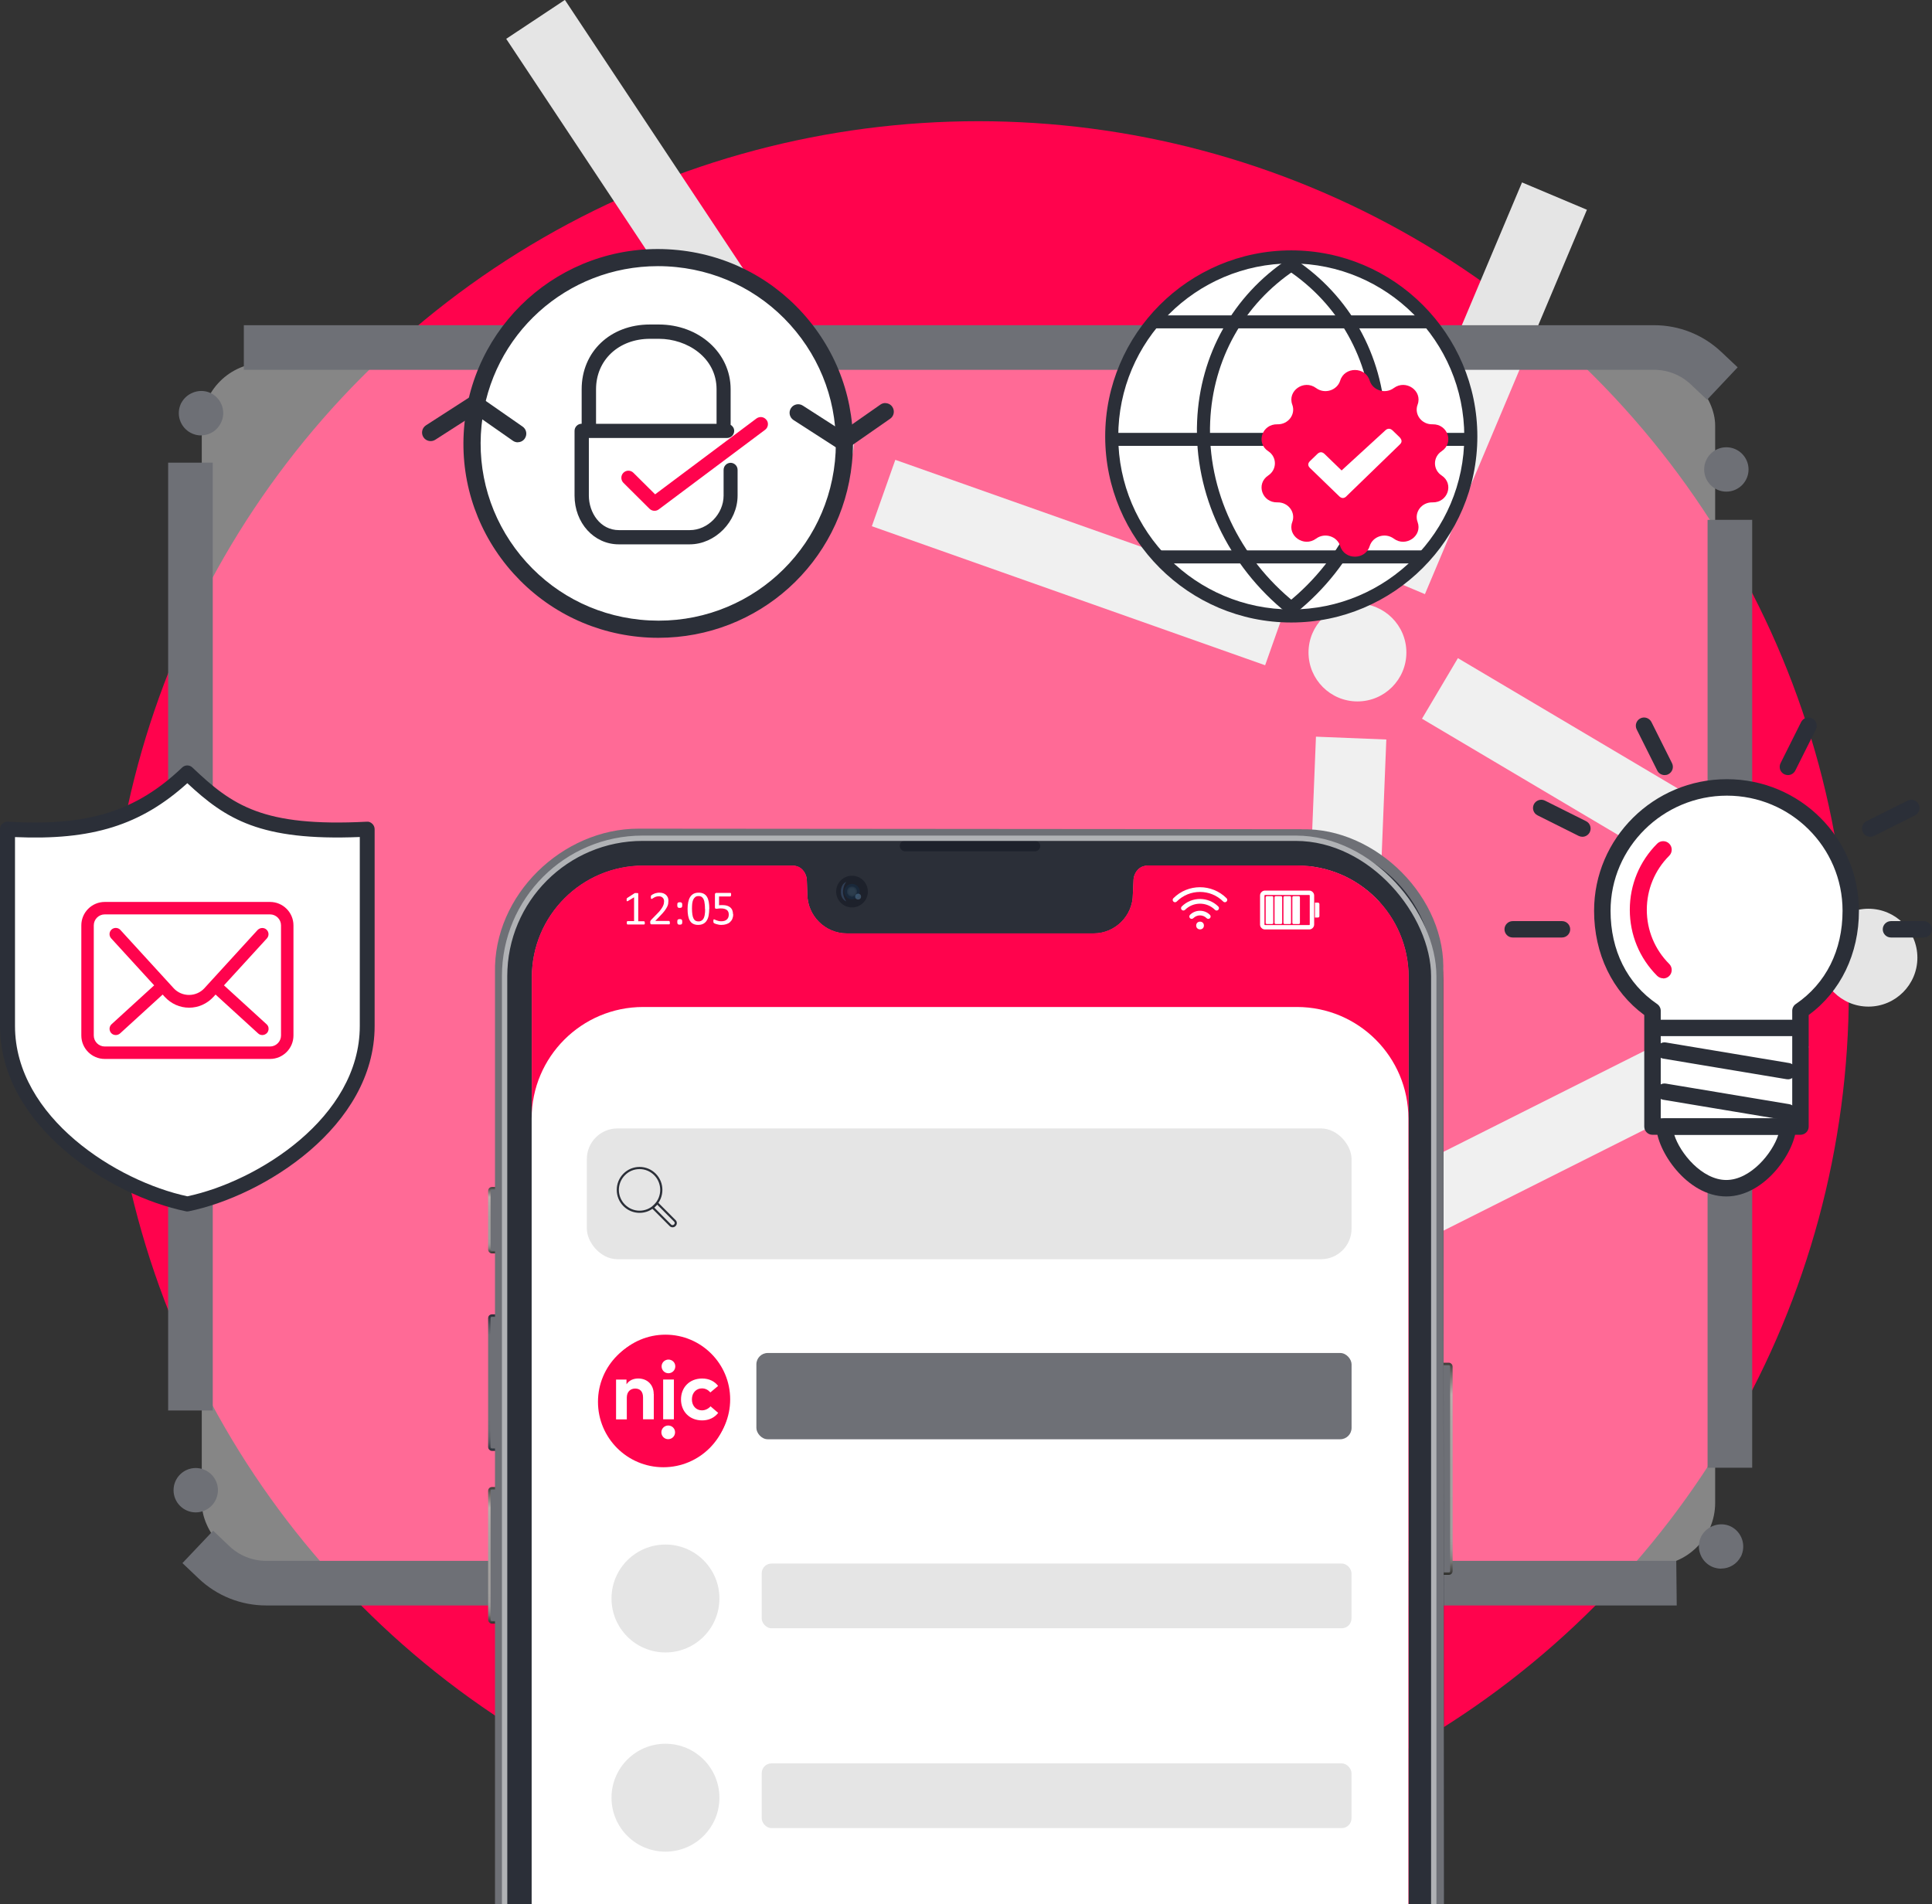 <?xml version="1.0" encoding="UTF-8"?>
<svg xmlns="http://www.w3.org/2000/svg" xmlns:xlink="http://www.w3.org/1999/xlink" id="Ebene_2" viewBox="0 0 249.91 246.32">
  <rect x="0" y="0" width="249.91" height="246.32" fill="#333333" stroke="none"/>
  <defs>
    <style>.cls-1{fill:url(#_무제_그라디언트_14);opacity:.4;}.cls-2,.cls-3{fill:#fff;}.cls-4,.cls-5,.cls-6,.cls-7,.cls-8{fill:#6e7076;}.cls-9{stroke:#b0b2b5;stroke-width:.69px;}.cls-9,.cls-5,.cls-6,.cls-7,.cls-8{stroke-miterlimit:10;}.cls-9,.cls-10,.cls-11{fill:none;}.cls-12{fill:#2b2f38;}.cls-5{stroke:url(#Unbenannter_Verlauf_21);}.cls-5,.cls-6,.cls-7,.cls-8{stroke-width:.32px;}.cls-6{stroke:url(#_무제_그라디언트_197-3);}.cls-13{fill:#d08777;}.cls-14{fill:#5f85a5;opacity:.47;}.cls-15{fill:#ff034d;}.cls-7{stroke:url(#_무제_그라디언트_197-2);}.cls-16{fill:#e5e5e5;}.cls-8{stroke:url(#_무제_그라디언트_197);}.cls-17{fill:#1d212b;}.cls-11{clip-path:url(#clippath);}.cls-18{fill:#446087;opacity:.46;}.cls-3{opacity:.41;}</style>
    <clipPath id="clippath">
      <rect class="cls-10" x="60.43" y="104.45" width="130.16" height="141.87"></rect>
    </clipPath>
    <linearGradient id="_무제_그라디언트_197" x1="64.43" y1="210.04" x2="64.43" y2="192.37" gradientUnits="userSpaceOnUse">
      <stop offset="0" stop-color="#282825"></stop>
      <stop offset=".01" stop-color="#3e3e3b"></stop>
      <stop offset=".04" stop-color="#5c5c59"></stop>
      <stop offset=".06" stop-color="#767572"></stop>
      <stop offset=".09" stop-color="#898886"></stop>
      <stop offset=".12" stop-color="#979593"></stop>
      <stop offset=".16" stop-color="#9f9d9b"></stop>
      <stop offset=".23" stop-color="#a2a09e"></stop>
      <stop offset=".51" stop-color="#a5a19f"></stop>
      <stop offset=".72" stop-color="#aea8a5"></stop>
      <stop offset=".85" stop-color="#b9afab"></stop>
      <stop offset=".88" stop-color="#a39b97"></stop>
      <stop offset=".95" stop-color="#6d6864"></stop>
      <stop offset="1" stop-color="#3e3d39"></stop>
    </linearGradient>
    <linearGradient id="_무제_그라디언트_197-2" x1="186.6" y1="203.74" x2="186.6" y2="176.29" xlink:href="#_무제_그라디언트_197"></linearGradient>
    <linearGradient id="Unbenannter_Verlauf_21" x1="64.43" y1="187.7" x2="64.43" y2="170.03" gradientUnits="userSpaceOnUse">
      <stop offset="0" stop-color="#2b2f38"></stop>
      <stop offset=".03" stop-color="#42454d"></stop>
      <stop offset=".06" stop-color="#55585f"></stop>
      <stop offset=".1" stop-color="#63656c"></stop>
      <stop offset=".15" stop-color="#6b6d73"></stop>
      <stop offset=".23" stop-color="#6e7076"></stop>
      <stop offset=".79" stop-color="#6e7076"></stop>
      <stop offset=".85" stop-color="#6e7076"></stop>
      <stop offset=".91" stop-color="#585b62"></stop>
      <stop offset="1" stop-color="#2b2f38"></stop>
    </linearGradient>
    <linearGradient id="_무제_그라디언트_197-3" y1="162.14" y2="153.56" xlink:href="#_무제_그라디언트_197"></linearGradient>
    <radialGradient id="_무제_그라디언트_14" cx="110.21" cy="115.34" fx="110.21" fy="115.34" r="1" gradientUnits="userSpaceOnUse">
      <stop offset="0" stop-color="#456780"></stop>
      <stop offset=".35" stop-color="#43657e"></stop>
      <stop offset=".48" stop-color="#3c5e77"></stop>
      <stop offset=".58" stop-color="#31526c"></stop>
      <stop offset=".66" stop-color="#21405c"></stop>
      <stop offset=".7" stop-color="#14334f"></stop>
    </radialGradient>
  </defs>
  <g id="Ebene_1-2">
    <circle class="cls-15" cx="126.55" cy="128.28" r="112.6"></circle>
    <circle class="cls-16" cx="104.11" cy="57.32" r="6.33"></circle>
    <circle class="cls-16" cx="175.59" cy="84.41" r="6.33"></circle>
    <circle class="cls-16" cx="241.69" cy="123.89" r="6.33"></circle>
    <circle class="cls-16" cx="173.25" cy="160.79" r="6.33"></circle>
    <circle class="cls-16" cx="113.46" cy="208.67" r="6.33"></circle>
    <rect class="cls-16" x="169.13" y="95.46" width="9.11" height="53.96" transform="translate(5.06 -6.87) rotate(2.3)"></rect>
    <rect class="cls-16" x="135.17" y="45.8" width="9.11" height="53.96" transform="translate(24.54 180.25) rotate(-70.53)"></rect>
    <rect class="cls-16" x="186.04" y="23.26" width="9.11" height="53.96" transform="translate(34.47 -70.08) rotate(22.85)"></rect>
    <rect class="cls-16" x="204.9" y="75.82" width="9.11" height="53.96" transform="translate(14.23 230.57) rotate(-59.34)"></rect>
    <rect class="cls-16" x="203.27" y="116.53" width="9.11" height="53.96" transform="translate(242.77 -106.62) rotate(63.33)"></rect>
    <rect class="cls-16" x="137.92" y="157.45" width="9.11" height="53.96" transform="translate(197.17 -42.12) rotate(51.26)"></rect>
    <rect class="cls-16" x="79.64" y="-1.98" width="9.11" height="53.96" transform="translate(.21 50.7) rotate(-33.56)"></rect>
    <rect class="cls-3" x="26.1" y="46.94" width="195.76" height="155.58" rx="8.1" ry="8.1"></rect>
    <path class="cls-4" d="m155.46,209.12c-1.58,0-2.87-1.3-2.87-2.87s1.29-2.87,2.87-2.87,2.87,1.29,2.87,2.87-1.29,2.87-2.87,2.87Zm-69.71,0c-1.57,0-2.87-1.3-2.87-2.87s1.3-2.87,2.87-2.87,2.87,1.29,2.87,2.87-1.29,2.87-2.87,2.87Zm136.88-6.19c-.36,0-.71-.07-1.06-.2-.71-.29-1.27-.83-1.57-1.53-.31-.71-.32-1.49-.05-2.2.57-1.43,2.27-2.18,3.73-1.62,1.47.59,2.19,2.26,1.62,3.73l-.11.27v-.03c-.49.96-1.47,1.57-2.56,1.57Zm-197.31-7.28c-1.58,0-2.87-1.28-2.87-2.87s1.29-2.87,2.87-2.87,2.87,1.29,2.87,2.87-1.29,2.87-2.87,2.87Zm197.99-62.34c-1.58,0-2.87-1.29-2.87-2.87s1.29-2.87,2.87-2.87,2.87,1.29,2.87,2.87-1.29,2.87-2.87,2.87Zm-197.99-7.36c-1.58,0-2.87-1.3-2.87-2.87s1.29-2.87,2.87-2.87,2.87,1.29,2.87,2.87-1.29,2.87-2.87,2.87Zm197.99-62.35c-1.58,0-2.87-1.28-2.87-2.87s1.29-2.87,2.87-2.87,2.87,1.29,2.87,2.87-1.29,2.87-2.87,2.87Zm-197.31-7.27c-.36,0-.71-.07-1.06-.21-1.47-.59-2.19-2.26-1.61-3.73l.12-.28v.03c.65-1.27,2.25-1.91,3.62-1.37.71.29,1.27.83,1.57,1.53.3.71.32,1.48.03,2.19h0c-.44,1.11-1.48,1.83-2.67,1.83Zm136.85-6.16c-1.58,0-2.87-1.29-2.87-2.87s1.29-2.87,2.87-2.87,2.87,1.3,2.87,2.87-1.29,2.87-2.87,2.87Zm-69.71,0c-1.58,0-2.87-1.29-2.87-2.87s1.29-2.87,2.87-2.87,2.87,1.3,2.87,2.87-1.29,2.87-2.87,2.87Z"></path>
    <path class="cls-4" d="m216.89,207.69h-52.57v-5.77h52.51l.06,5.77Zm-70.17,0h-52.51v-5.77h52.51v5.77Zm-70.11,0h-42.17c-3.27,0-6.38-1.24-8.75-3.49l-2.09-1.99,3.97-4.19,2.09,1.99c1.29,1.23,2.99,1.91,4.77,1.91h42.17v5.77Zm150.04-17.82h-5.77v-52.51h5.77v52.51Zm-199.13-7.4h-5.77v-52.51h5.77v52.51Zm199.13-62.71h-5.77v-52.51h5.77v52.51Zm-199.13-7.4h-5.77v-52.51h5.77v52.51Zm193.29-60.65l-2.1-1.98c-1.29-1.22-2.98-1.89-4.76-1.89h-42.2v-5.77h42.2c3.26,0,6.35,1.23,8.72,3.47l2.1,1.98-3.96,4.2Zm-186.38-3.87h-2.89v-5.77s52.51,0,52.51,0v5.77h-49.63Zm119.74,0h-52.51v-5.77h52.51v5.77Z"></path>
    <path class="cls-2" d="m.78,107.28v25.65c0,12.45,13.9,21.12,23.42,23.14,9.52-2.02,23.42-10.69,23.42-23.14v-25.66c-13.54.55-18.2-2.44-23.42-7.31-6.32,5.71-12.95,7.78-23.41,7.31Z"></path>
    <path class="cls-12" d="m24.24,156.72c-.06,0-.13,0-.19-.02-9.7-1.98-24.05-10.96-24.05-23.98v-25.45c0-.27.11-.52.3-.71.2-.18.45-.29.72-.26,10.32.61,16.55-1.31,22.54-7.01.37-.36.96-.36,1.33,0,5.19,4.93,9.11,7.7,22.55,7.01.26-.04.52.08.72.27.19.18.3.44.3.7v25.45c0,13.02-14.35,22-24.05,23.98-.06.01-.13.02-.19.02ZM1.94,108.29v24.43c0,11.85,13.23,20.11,22.3,22.04,9.07-1.92,22.3-10.18,22.3-22.04v-24.44c-12.9.53-17.33-2.33-22.31-6.96-6.02,5.44-12.33,7.41-22.3,6.97Z"></path>
    <path class="cls-15" d="m34.93,116.68H13.55c-1.67,0-3.03,1.36-3.03,3.03v14.25c0,1.67,1.36,3.03,3.03,3.03h21.38c1.67,0,3.03-1.36,3.03-3.03v-14.25c0-1.67-1.36-3.03-3.03-3.03Zm-22.8,3.03c0-.78.64-1.42,1.42-1.42h21.38c.78,0,1.42.64,1.42,1.42v14.25c0,.78-.64,1.42-1.42,1.42H13.55c-.78,0-1.42-.64-1.42-1.42v-14.25Zm-.06-1c.19-.28.46-.51.78-.65-.32.14-.59.36-.78.65Zm-.3,1c0-.25.05-.48.14-.69-.09.21-.14.45-.14.69v14.25c0,.25.05.48.14.69-.09-.21-.14-.45-.14-.69v-14.25Zm1.09,15.89c-.32-.14-.59-.36-.78-.65.19.28.46.51.78.65Zm22.07,1.03H13.55c-.92,0-1.73-.47-2.22-1.18.48.71,1.29,1.18,2.22,1.18h21.38c.92,0,1.73-.47,2.22-1.18-.48.71-1.29,1.18-2.22,1.18Z"></path>
    <path class="cls-15" d="m14.17,133.06c0,.22.07.42.21.58.15.17.37.26.6.26.2,0,.4-.08.55-.21l5.51-5.03.26.29c.84.91,1.96,1.41,3.16,1.41s2.32-.5,3.16-1.41l.26-.29,5.51,5.03c.15.14.34.21.54.21.23,0,.44-.1.6-.26.14-.16.22-.36.21-.58,0-.22-.1-.42-.26-.56l-5.51-5.03,5.55-6.07c.3-.33.28-.84-.05-1.14-.15-.14-.34-.21-.55-.21-.23,0-.44.1-.6.26l-6.9,7.55c-.5.54-1.22.85-1.97.85s-1.47-.31-1.97-.85l-6.91-7.56c-.15-.17-.37-.26-.6-.26-.2,0-.4.08-.54.21-.33.3-.35.81-.05,1.14l5.56,6.08-5.51,5.03c-.16.15-.25.34-.26.56Zm.42-12.01s-.03-.05-.04-.08c0,.03.02.05.04.08Zm7.63,7.05l-.38-.42h0l.38.42h0Zm-6.94,5.33c-.09.08-.19.12-.3.12-.1,0-.19-.04-.27-.1.08.06.17.1.27.1.11,0,.21-.04.3-.12l5.51-5.03h0s-5.51,5.03-5.51,5.03Zm8.36-4.48c.07.02.13.05.2.06-.07-.01-.13-.04-.2-.06Zm10.73,4.13c0,.11-.03.23-.12.32-.09.1-.21.15-.33.15-.11,0-.21-.04-.3-.12.09.08.19.12.3.12.12,0,.24-.05.33-.15.08-.09.12-.21.12-.32,0-.11-.05-.23-.14-.31.09.08.14.19.14.31Zm-.13-11.92c.12-.14.15-.33.08-.49.07.16.05.35-.08.49Zm-.23-.73s-.07-.02-.11-.02c0,0,0,0,0,0,.03,0,.07.01.1.02Zm.2.1s-.09-.07-.14-.09c.05.02.1.05.14.09Zm-.48-.08s.04,0,.06-.01c-.02,0-.04,0-.06.01Zm-12.75,6.3h0l-5.68-6.21,5.68,6.21Zm-5.83-6.31s-.04,0-.06-.01c.02,0,.04,0,.06.01Zm-.17-.04s-.07,0-.11.02c.03,0,.07-.02.1-.02,0,0,0,0,0,0Zm-.31.11s.09-.07.15-.09c-.05.02-.1.05-.15.09Z"></path>
    <g class="cls-11">
      <rect class="cls-8" x="63.3" y="192.53" width="2.28" height="17.34" rx=".32" ry=".32"></rect>
      <rect class="cls-7" x="185.46" y="176.45" width="2.28" height="27.12" rx=".32" ry=".32"></rect>
      <rect class="cls-5" x="63.3" y="170.19" width="2.28" height="17.34" rx=".32" ry=".32"></rect>
      <rect class="cls-6" x="63.3" y="153.72" width="2.28" height="8.26" rx=".32" ry=".32"></rect>
      <path class="cls-12" d="m167.36,107.41l-83.66.02c-10.96,0-19.48,8.39-19.48,19.35l.12,216.41c0,10.1,8.56,17.89,18.66,17.89l85.49.04c9.76-.59,17.76-8.18,18.38-18.15l-.18-216.17c0-10.96-8.36-19.4-19.33-19.4Zm14.85,234.76c0,7.96-6.46,14.42-14.42,14.42h-84.57c-7.96,0-14.42-6.46-14.42-14.42V126.41c0-7.96,6.46-14.42,14.42-14.42h19.39c.26.01.77.09,1.18.52.58.6.58,1.33.58,1.46l.06,1.68h0c0,2.81,2.3,5.11,5.11,5.11h31.92c2.79,0,5.08-2.28,5.08-5.08h0s.08-1.72.08-1.72c0-.13,0-.86.58-1.46.41-.42.92-.5,1.18-.52h19.41c7.96,0,14.42,6.46,14.42,14.42v215.76Z"></path>
      <rect class="cls-17" x="116.38" y="108.75" width="18.18" height="1.38" rx=".69" ry=".69"></rect>
      <path class="cls-4" d="m168.37,107.27l-85.78-.07c-9.81,0-18.8,8.56-18.56,18.67v216.87c0,10.34,8.84,18.44,19.04,18.44l85.05-.04c10.1-.21,18.27-8.2,18.74-18.03l-.18-217.22c.51-9.67-8.64-18.84-18.31-18.61Zm16.76,234.92c0,10.04-7.3,16.68-17.26,17.43l-84.61-.02c-9.76.15-17.65-7.97-17.65-17.41l-.04-216.01c0-9.43,7.37-17.54,17.48-17.63h83.8c10.83,0,18.6,7.71,18.6,17.54l-.33,216.11Z"></path>
      <rect class="cls-9" x="65.27" y="108.44" width="120.19" height="251.34" rx="17.85" ry="17.85"></rect>
      <circle class="cls-13" cx="110.21" cy="115.34" r="1.92"></circle>
      <circle class="cls-17" cx="110.21" cy="115.34" r="2.05"></circle>
      <circle class="cls-1" cx="110.21" cy="115.34" r="1"></circle>
      <circle class="cls-14" cx="111" cy="115.99" r=".38"></circle>
      <path class="cls-18" d="m109.47,114.08s-.37.38-.42,1.22c-.04.71.42,1.31.42,1.31,0,0-.74-.24-.7-1.32.03-1,.7-1.21.7-1.21Z"></path>
      <path class="cls-15" d="m182.21,342.14c0,7.96-6.46,14.42-14.42,14.42h-84.57c-7.96,0-14.42-6.46-14.42-14.42V126.39c0-7.96,6.46-14.42,14.42-14.42h19.39c.26.01.77.09,1.18.52.58.6.58,1.33.58,1.46l.06,1.68h0c0,2.81,2.3,5.11,5.11,5.11h31.92c2.79,0,5.08-2.28,5.08-5.08h0s.08-1.72.08-1.72c0-.13,0-.86.58-1.46.41-.42.92-.5,1.18-.52h19.41c7.96,0,14.42,6.46,14.42,14.42v215.76Z"></path>
      <path class="cls-2" d="m182.18,342.37c0,7.96-6.46,14.42-14.42,14.42h-84.57c-7.96,0-14.42-6.46-14.42-14.42v-197.68c0-7.96,6.46-14.42,14.42-14.42h84.57c7.96,0,14.42,6.46,14.42,14.42v197.68Z"></path>
      <path class="cls-2" d="m156.29,118.87c-.08,0-.16-.03-.21-.09-.23-.23-.53-.36-.86-.36h0c-.32,0-.63.13-.86.36-.12.12-.31.12-.43,0-.12-.12-.12-.31,0-.43.34-.34.8-.53,1.29-.53h0c.49,0,.95.19,1.29.53.12.12.12.31,0,.43-.06.06-.14.09-.21.09Z"></path>
      <path class="cls-2" d="m157.37,117.79c-.08,0-.16-.03-.21-.09-1.07-1.06-2.8-1.06-3.87,0-.12.12-.31.12-.43,0-.12-.12-.12-.31,0-.43,1.3-1.3,3.43-1.3,4.73,0,.12.12.12.31,0,.43-.06.06-.14.09-.21.09Z"></path>
      <path class="cls-2" d="m158.44,116.72c-.08,0-.16-.03-.21-.09-1.66-1.66-4.36-1.66-6.02,0-.12.12-.31.12-.43,0s-.12-.31,0-.43c1.9-1.9,4.98-1.9,6.88,0,.12.12.12.31,0,.43-.06.06-.14.09-.21.09Z"></path>
      <circle class="cls-2" cx="155.23" cy="119.73" r=".5"></circle>
      <path class="cls-2" d="m169.99,115.85v3.75c0,.18-.07.33-.19.45s-.27.19-.45.19h-5.72c-.18,0-.33-.07-.45-.19-.12-.12-.19-.27-.19-.45v-3.75c0-.18.07-.33.19-.45.12-.12.27-.19.45-.19h5.72c.18,0,.33.07.45.19s.19.27.19.45h0Zm-.57,3.75v-3.75s0-.03-.02-.05c-.01-.01-.03-.02-.05-.02h-5.72s-.03,0-.05.02c-.01.01-.02.03-.02.05v3.75s0,.03.02.05c.01.01.03.02.05.02h5.72s.03,0,.05-.02c.01-.01.02-.03.02-.05h0Z"></path>
      <path class="cls-2" d="m170.67,116.95v1.56c0,.1-.08.19-.19.19h-.39v-1.93h.39c.1,0,.19.08.19.19h0Z"></path>
      <path class="cls-2" d="m163.72,116.08v3.31c0,.08.07.15.15.15h.68c.08,0,.15-.07.15-.15v-3.31c0-.08-.07-.15-.15-.15h-.68c-.08,0-.15.07-.15.15h0Z"></path>
      <path class="cls-2" d="m164.87,116.08v3.31c0,.08.07.15.15.15h.68c.08,0,.15-.07.15-.15v-3.31c0-.08-.07-.15-.15-.15h-.68c-.08,0-.15.07-.15.15h0Z"></path>
      <path class="cls-2" d="m166.02,116.08v3.31c0,.08.07.15.15.15h.68c.08,0,.15-.07.15-.15v-3.31c0-.08-.07-.15-.15-.15h-.68c-.08,0-.15.07-.15.15h0Z"></path>
      <path class="cls-2" d="m167.17,116.08v3.31c0,.08.07.15.15.15h.68c.08,0,.15-.07.15-.15v-3.31c0-.08-.07-.15-.15-.15h-.68c-.08,0-.15.07-.15.15h0Z"></path>
      <rect class="cls-16" x="75.91" y="145.98" width="98.92" height="16.92" rx="3.96" ry="3.96"></rect>
      <path class="cls-12" d="m82.73,156.9c-.79,0-1.53-.31-2.09-.87-1.15-1.16-1.15-3.04,0-4.2.56-.56,1.3-.87,2.09-.87s1.53.31,2.09.87c1.15,1.16,1.15,3.04,0,4.2-.56.56-1.3.87-2.09.87Zm0-5.66c-.72,0-1.39.28-1.89.79-1.05,1.05-1.05,2.75,0,3.8.51.51,1.18.79,1.89.79s1.39-.28,1.89-.79c1.04-1.05,1.04-2.76,0-3.8-.51-.51-1.18-.79-1.89-.79Z"></path>
      <path class="cls-12" d="m87,158.77c-.14,0-.27-.05-.37-.15l-2.39-2.4.77-.77,2.39,2.4c.2.2.2.54,0,.74l-.03.03c-.1.1-.23.15-.37.15Zm-2.37-2.55l2.19,2.2c.09.09.25.09.35,0l.03-.03c.1-.1.1-.25,0-.35l-2.19-2.2-.37.37Z"></path>
      <circle class="cls-15" cx="85.81" cy="181.35" r="8.46"></circle>
      <path class="cls-2" d="m84.28,180.64v3.32h-1.4v-2.86c0-.75-.38-1.17-1.02-1.17-.6,0-1.1.39-1.1,1.18v2.85h-1.4v-5.21h1.36v.62c.37-.55.94-.75,1.53-.75,1.18,0,2.02.82,2.02,2.03Z"></path>
      <path class="cls-2" d="m87.09,177.04c0,.49-.41.89-.9.89-.49,0-.89-.41-.89-.9,0-.49.4-.88.89-.89.49,0,.9.38.9.88,0,0,0,.02,0,.03Zm-.18,6.91h-1.41v-5.21h1.41v5.21Z"></path>
      <path class="cls-2" d="m92.69,179.59l-1.01.84c-.32-.34-.66-.52-1.11-.52-.72,0-1.3.56-1.3,1.43s.57,1.43,1.3,1.43c.43,0,.84-.2,1.13-.53l1,.85c-.49.63-1.22.98-2.09.98-1.66,0-2.77-1.16-2.77-2.74s1.11-2.74,2.77-2.74c.87,0,1.61.36,2.09.98Z"></path>
      <path class="cls-2" d="m87.06,185.67c0,.49-.41.89-.9.89s-.89-.41-.89-.9c0-.49.4-.88.89-.89.49,0,.9.39.9.88,0,0,0,.02,0,.03Z"></path>
      <path class="cls-2" d="m83.41,119.38s0,.07,0,.1-.01.05-.03.07-.02.03-.04.04c-.01,0-.03.01-.04.01h-2.11s-.03,0-.04-.01-.03-.02-.04-.04c-.01-.02-.02-.04-.03-.07s0-.06,0-.1c0-.04,0-.07,0-.1s.01-.05.02-.07c.01-.02.02-.03.04-.04.01,0,.03-.01.04-.01h.84v-3.08l-.78.47s-.07.03-.09.04c-.03,0-.04,0-.06-.01s-.03-.04-.03-.07c0-.03,0-.07,0-.12,0-.04,0-.07,0-.09,0-.03,0-.05.01-.06s.01-.03.03-.04c.01-.01.03-.03.04-.04l.93-.6s.02-.01.03-.02.03,0,.05-.01.04,0,.07,0,.06,0,.09,0c.05,0,.09,0,.13,0s.06,0,.08.02.03.02.04.03,0,.02,0,.04v3.56h.73s.03,0,.05.01.03.02.04.04c.01.02.02.04.02.07,0,.03,0,.06,0,.1Z"></path>
      <path class="cls-2" d="m86.65,119.36s0,.07,0,.1-.01.05-.02.07c-.01.02-.02.03-.04.04-.02,0-.03.01-.05.01h-2.24s-.06,0-.08-.01c-.02,0-.04-.02-.06-.04-.02-.02-.03-.04-.04-.07s-.01-.07-.01-.12c0-.04,0-.08,0-.11s0-.06.02-.08c.01-.02.02-.05.04-.07.02-.02.04-.05.06-.08l.81-.83c.19-.19.34-.36.45-.52s.2-.29.26-.42.1-.24.12-.34c.02-.1.03-.2.03-.29s-.01-.17-.04-.25-.07-.15-.13-.21c-.06-.06-.13-.11-.21-.14-.09-.04-.18-.05-.3-.05-.13,0-.25.02-.35.05s-.2.07-.27.12c-.08.04-.14.08-.2.12-.05.04-.09.05-.12.05-.02,0-.03,0-.04-.01s-.02-.02-.03-.04-.01-.04-.02-.08,0-.07,0-.11c0-.03,0-.06,0-.08s0-.04.01-.06c0-.02.01-.03.02-.05s.03-.03.05-.05.07-.05.13-.09c.06-.04.14-.07.23-.11.09-.04.19-.07.31-.09.11-.03.23-.04.35-.04.2,0,.37.03.51.08.15.06.27.13.37.23.1.1.17.21.22.33s.07.26.07.41c0,.13-.01.26-.03.39s-.07.27-.15.42-.18.31-.32.5-.33.39-.56.63l-.64.67h1.76s.03,0,.05.01c.01,0,.03.02.04.04s.02.04.03.07,0,.06,0,.1Z"></path>
      <path class="cls-2" d="m88.25,117.09c0,.07,0,.12-.01.17-.01.05-.03.08-.05.11s-.06.05-.1.06-.09.02-.16.02-.12,0-.16-.02-.08-.03-.1-.06-.04-.07-.05-.11c0-.05-.01-.1-.01-.17,0-.07,0-.13.01-.18.01-.05.03-.08.05-.11s.06-.05.1-.06.1-.02.16-.02.12,0,.16.02.08.03.1.06.04.07.05.11c0,.05.01.11.01.18Zm0,2.17c0,.07,0,.13-.01.17-.01.05-.03.08-.05.11s-.06.05-.1.06-.09.02-.16.02-.12,0-.16-.02-.08-.03-.1-.06-.04-.07-.05-.11c0-.05-.01-.1-.01-.17s0-.13.01-.17c.01-.05.03-.08.05-.11s.06-.05.1-.06.1-.02.16-.02.12,0,.16.02.08.03.1.06.04.06.05.11c0,.05.01.1.01.17Z"></path>
      <path class="cls-2" d="m91.74,117.56c0,.31-.03.59-.07.85s-.13.48-.24.66-.26.33-.45.43-.41.15-.68.15c-.25,0-.47-.05-.64-.14-.18-.09-.31-.22-.42-.4s-.18-.39-.23-.65-.07-.55-.07-.89c0-.31.03-.59.08-.85s.13-.48.24-.66.26-.33.44-.43.41-.15.68-.15.47.05.65.14c.17.09.31.22.42.4s.18.39.23.65.07.55.07.89Zm-.55.04c0-.2,0-.38-.02-.54s-.04-.3-.06-.43c-.03-.12-.06-.23-.11-.32-.05-.09-.1-.16-.16-.22s-.13-.1-.21-.13c-.08-.03-.17-.04-.27-.04-.18,0-.32.04-.43.13s-.2.2-.26.34c-.06.15-.11.32-.13.51s-.03.41-.03.63c0,.3.02.56.05.77s.08.38.15.52c.07.13.15.23.26.29s.23.09.38.09c.12,0,.22-.02.31-.06.09-.04.16-.09.23-.16s.12-.15.16-.25.08-.21.1-.33.04-.25.05-.39c0-.14.01-.28.01-.43Z"></path>
      <path class="cls-2" d="m94.84,118.29c0,.22-.04.41-.11.58s-.18.31-.31.43-.29.2-.48.26c-.18.06-.39.09-.61.09-.13,0-.24,0-.36-.03s-.21-.04-.3-.07-.16-.05-.22-.08-.09-.04-.11-.06c-.01-.01-.03-.03-.03-.04s-.01-.03-.02-.05,0-.04-.01-.07,0-.06,0-.1c0-.04,0-.07,0-.1,0-.03,0-.05.02-.07s.02-.03.03-.04.03-.01.04-.01c.02,0,.05.01.1.04s.1.05.18.08.17.06.28.09c.11.03.24.04.39.04.14,0,.27-.02.38-.05s.22-.09.3-.16c.09-.07.15-.16.2-.27s.07-.24.07-.39c0-.13-.02-.24-.06-.34-.04-.1-.1-.18-.19-.25-.09-.07-.19-.11-.32-.15s-.28-.05-.46-.05c-.13,0-.24,0-.33.02s-.18.02-.26.02c-.06,0-.1-.01-.13-.04s-.04-.08-.04-.16v-1.65c0-.07.02-.12.05-.15.03-.03.08-.05.14-.05h1.79s.03,0,.05.01c.02,0,.03.02.04.04s.02.04.02.07,0,.06,0,.1c0,.08-.01.13-.03.18s-.05.06-.08.06h-1.45v1.14c.07-.01.14-.02.22-.02.07,0,.16,0,.25,0,.22,0,.42.03.58.08.17.06.31.13.42.23s.2.22.25.37.09.3.09.48Z"></path>
      <circle class="cls-15" cx="86.08" cy="181.03" r="8.37"></circle>
      <path class="cls-2" d="m84.57,180.33v3.28h-1.39v-2.83c0-.74-.37-1.15-1.01-1.15-.6,0-1.09.39-1.09,1.17v2.82h-1.39v-5.15h1.35v.61c.37-.55.93-.75,1.52-.75,1.17,0,2,.81,2,2.01Z"></path>
      <path class="cls-2" d="m87.35,176.77c0,.49-.4.88-.89.88-.49,0-.88-.4-.88-.89,0-.48.39-.87.88-.88.49,0,.89.38.89.87,0,0,0,.02,0,.03Zm-.18,6.84h-1.39v-5.15h1.39v5.15Z"></path>
      <path class="cls-2" d="m92.89,179.29l-1,.84c-.31-.34-.65-.52-1.1-.52-.72,0-1.29.56-1.29,1.42s.57,1.42,1.29,1.42c.43,0,.84-.2,1.12-.52l.99.85c-.48.62-1.21.97-2.07.97-1.64,0-2.74-1.15-2.74-2.71s1.1-2.71,2.74-2.71c.87,0,1.6.35,2.07.97Z"></path>
      <path class="cls-2" d="m87.32,185.3c0,.49-.4.88-.89.88s-.88-.4-.88-.89c0-.48.39-.87.88-.88.49,0,.89.38.89.87,0,0,0,.02,0,.02Z"></path>
      <circle class="cls-16" cx="86.08" cy="206.79" r="6.98"></circle>
      <rect class="cls-4" x="97.84" y="175.03" width="76.99" height="11.16" rx="1.47" ry="1.47"></rect>
      <rect class="cls-16" x="98.53" y="202.27" width="76.29" height="8.37" rx="1.26" ry="1.26"></rect>
      <circle class="cls-16" cx="86.08" cy="232.56" r="6.98"></circle>
      <rect class="cls-16" x="98.53" y="228.12" width="76.29" height="8.37" rx="1.26" ry="1.26"></rect>
    </g>
    <path class="cls-2" d="m223.34,154.09l-3.96-1.63-3.84-5.47-1.28-1.25-.35-14.7-3.96-4.19-2.91-6.52s1.28-9.66,1.63-9.78,5.36-6.17,5.36-6.17l8.73-2.68,5.7.93,5.47,2.68,4.89,6.64.47,5.94-1.51,8.15-3.73,3.96-1.4,2.56.23,12.34-2.1.93-.81,3.96-3.38,3.26-3.26,1.05Z"></path>
    <path class="cls-12" d="m232.89,146.8h-19.14c-.59,0-1.06-.48-1.06-1.06v-14.43c-4.13-3.04-6.49-7.92-6.49-13.49,0-9.38,7.7-17.02,17.17-17.02s17.09,7.63,17.09,17.02c0,5.56-2.36,10.45-6.5,13.49v14.43c0,.59-.48,1.06-1.06,1.06Zm-18.08-2.13h17.02v-13.91c0-.35.17-.68.47-.88,3.89-2.65,6.04-6.93,6.04-12.06,0-8.21-6.71-14.89-14.96-14.89s-15.05,6.68-15.05,14.89c0,5.13,2.14,9.42,6.02,12.06.29.2.47.53.47.88v13.91Z"></path>
    <path class="cls-12" d="m223.3,154.78c-5.13,0-9.04-6.03-9.04-9.04,0-.59.48-1.06,1.06-1.06h15.95c.59,0,1.06.48,1.06,1.06,0,3.01-3.91,9.04-9.04,9.04Zm-6.73-7.98c.74,2.38,3.6,5.85,6.73,5.85s5.98-3.47,6.73-5.85h-13.45Z"></path>
    <path class="cls-12" d="m231.83,134.04h-17.02c-.59,0-1.06-.48-1.06-1.06s.48-1.06,1.06-1.06h17.02c.59,0,1.06.48,1.06,1.06s-.48,1.06-1.06,1.06Z"></path>
    <path class="cls-12" d="m231.27,139.62c-.06,0-.12,0-.18-.01l-15.95-2.66c-.58-.1-.97-.64-.87-1.22.1-.58.64-.97,1.22-.87l15.95,2.66c.58.1.97.64.87,1.22-.09.52-.54.89-1.05.89Z"></path>
    <path class="cls-12" d="m231.27,144.94c-.06,0-.12,0-.18-.01l-15.95-2.66c-.58-.1-.97-.64-.87-1.22.1-.58.64-.97,1.22-.87l15.95,2.66c.58.1.97.64.87,1.22-.09.52-.54.89-1.05.89Z"></path>
    <path class="cls-12" d="m202.05,121.28h-6.38c-.59,0-1.06-.48-1.06-1.06s.48-1.06,1.06-1.06h6.38c.59,0,1.06.48,1.06,1.06s-.48,1.06-1.06,1.06Z"></path>
    <path class="cls-12" d="m248.85,121.28h-4.25c-.59,0-1.06-.48-1.06-1.06s.48-1.06,1.06-1.06h4.25c.59,0,1.06.48,1.06,1.06s-.48,1.06-1.06,1.06Z"></path>
    <path class="cls-12" d="m215.32,100.27c-.39,0-.77-.22-.95-.59l-2.66-5.32c-.26-.53-.05-1.16.48-1.43.52-.26,1.16-.05,1.43.48l2.66,5.32c.26.53.05,1.16-.48,1.43-.15.08-.31.11-.47.11Z"></path>
    <path class="cls-12" d="m231.27,100.27c-.16,0-.32-.04-.47-.11-.53-.26-.74-.9-.48-1.43l2.66-5.32c.26-.52.9-.74,1.43-.48.53.26.74.9.48,1.43l-2.66,5.32c-.19.37-.56.59-.95.59Z"></path>
    <path class="cls-12" d="m204.68,108.25c-.16,0-.32-.04-.47-.11l-5.32-2.66c-.53-.26-.74-.9-.48-1.43.26-.52.9-.74,1.43-.48l5.32,2.66c.53.26.74.9.48,1.43-.19.37-.56.59-.95.59Z"></path>
    <path class="cls-12" d="m241.91,108.25c-.39,0-.77-.22-.95-.59-.26-.53-.05-1.16.48-1.43l5.32-2.66c.52-.27,1.16-.05,1.43.48.26.53.05,1.16-.48,1.43l-5.32,2.66c-.15.08-.31.11-.47.11Z"></path>
    <path class="cls-15" d="m215.14,126.56c-.28,0-.56-.11-.78-.32-2.29-2.29-3.54-5.32-3.54-8.55s1.26-6.27,3.54-8.55c.43-.43,1.13-.43,1.56,0,.43.43.43,1.13,0,1.56-1.87,1.87-2.9,4.36-2.9,7s1.03,5.13,2.9,7c.43.43.43,1.13,0,1.56-.21.21-.5.32-.78.32Z"></path>
    <circle class="cls-2" cx="85.29" cy="57.17" r="24.13"></circle>
    <path class="cls-12" d="m94.52,59.87c-.51,0-.92.41-.92.92v3.32c0,2.38-2.04,4.47-4.37,4.47h-9.17c-2.43,0-3.89-2.27-3.89-4.47v-7.45h17.88c.51,0,.92-.41.92-.92,0-.34-.19-.62-.46-.78v-4.61c0-4.69-4.08-8.37-9.3-8.37h-1.15c-5.11,0-8.82,3.52-8.82,8.37v4.47c-.51,0-.92.41-.92.92v8.37c0,3.54,2.51,6.31,5.72,6.31h9.17c3.3,0,6.2-2.95,6.2-6.31v-3.32c0-.51-.41-.92-.92-.92Zm-17.42-9.51c0-3.79,2.94-6.53,6.98-6.53h1.15c3.67,0,7.46,2.44,7.46,6.53v4.47h-15.59v-4.47Z"></path>
    <path class="cls-15" d="m99.14,54.32c-.15-.2-.36-.32-.6-.36-.24-.03-.48.03-.68.17l-13.12,9.82-2.81-2.79c-.17-.17-.4-.27-.65-.27h0c-.24,0-.47.1-.64.27-.36.36-.35.94,0,1.3l3.37,3.35c.17.17.4.27.65.27.2,0,.39-.06.55-.18l13.76-10.3c.4-.3.49-.88.18-1.28Z"></path>
    <path class="cls-12" d="m85.17,82.51h0c-.85,0-1.72-.04-2.58-.13-6.7-.68-12.72-3.93-16.98-9.13-4.25-5.21-6.22-11.75-5.53-18.44,1.4-13.73,13.59-23.89,27.62-22.46,6.69.68,12.72,3.93,16.97,9.13,4.25,5.21,6.22,11.76,5.53,18.44-1.32,12.88-12.08,22.59-25.04,22.59Zm-.06-48.08c-11.81,0-21.62,8.85-22.82,20.6-.62,6.09,1.17,12.06,5.04,16.81,3.88,4.75,9.38,7.71,15.48,8.33,12.8,1.3,23.91-7.96,25.19-20.48.62-6.09-1.17-12.06-5.04-16.81-3.88-4.75-9.37-7.71-15.48-8.33-.79-.08-1.58-.12-2.37-.12Z"></path>
    <path class="cls-12" d="m66.98,57.22c-.21,0-.43-.06-.62-.19l-4.92-3.44-5.12,3.29c-.51.34-1.2.2-1.54-.31-.34-.51-.2-1.2.31-1.54l5.74-3.7c.37-.25.86-.25,1.23,0l5.53,3.85c.51.34.64,1.03.3,1.54-.21.32-.56.49-.92.49Z"></path>
    <path class="cls-12" d="m114.52,52.14c-.21,0-.43.06-.62.19l-4.92,3.44-5.12-3.29c-.51-.34-1.2-.2-1.54.31-.34.51-.2,1.2.31,1.54l5.74,3.7c.37.25.86.25,1.23,0l5.53-3.85c.51-.34.64-1.03.3-1.54-.21-.32-.56-.49-.92-.49Z"></path>
    <circle class="cls-2" cx="167.2" cy="56.35" r="23.27"></circle>
    <path class="cls-12" d="m189.6,57.68h-45.61c-.47,0-.84-.38-.84-.84s.38-.84.84-.84h45.61c.47,0,.84.38.84.84s-.38.84-.84.84Z"></path>
    <path class="cls-12" d="m184.53,42.48h-35.47c-.47,0-.28-.38-.28-.84s.92-.84,1.39-.84h34.36c.47,0,.84.38.84.84s-.38.84-.84.84Z"></path>
    <polygon class="cls-12" points="183.72 72.89 150.26 72.89 149.06 71.2 184.53 71.2 183.72 72.89"></polygon>
    <path class="cls-12" d="m167.03,79.52c-.25,0-.49-.11-.66-.32-.29-.36-.23-.9.13-1.19,7.29-5.83,11.41-14.6,11.02-23.47-.35-8.05-4.35-15.19-10.96-19.6-.39-.26-.49-.78-.23-1.17.26-.39.79-.49,1.17-.23,7.07,4.71,11.34,12.34,11.71,20.94.41,9.4-3.95,18.7-11.65,24.86-.16.12-.34.18-.53.18Z"></path>
    <path class="cls-12" d="m167.03,79.52c-.19,0-.37-.06-.53-.18-7.7-6.16-12.06-15.46-11.65-24.86.37-8.59,4.64-16.22,11.71-20.94.38-.26.91-.16,1.17.23.26.39.15.91-.23,1.17-6.62,4.41-10.61,11.56-10.96,19.6-.39,8.87,3.73,17.64,11.02,23.47.36.29.42.82.13,1.19-.17.21-.41.32-.66.32Z"></path>
    <path class="cls-12" d="m167.03,80.53c-13.27,0-24.07-10.8-24.07-24.07s10.8-24.07,24.07-24.07,24.07,10.8,24.07,24.07-10.8,24.07-24.07,24.07Zm0-46.45c-12.34,0-22.38,10.04-22.38,22.38s10.04,22.38,22.38,22.38,22.38-10.04,22.38-22.38-10.04-22.38-22.38-22.38Z"></path>
    <path class="cls-15" d="m177.17,49.23h0c.39,1.28,2.01,1.79,3.12.97h0c1.57-1.16,3.75.36,3.08,2.15h0c-.47,1.26.53,2.58,1.93,2.54h0c1.98-.05,2.81,2.4,1.18,3.48h0c-1.15.76-1.15,2.39,0,3.14h0c1.63,1.07.8,3.53-1.18,3.48h0c-1.4-.04-2.4,1.28-1.93,2.54h0c.66,1.79-1.51,3.31-3.08,2.15h0c-1.11-.82-2.72-.31-3.12.97h0c-.56,1.82-3.25,1.82-3.81,0h0c-.39-1.28-2.01-1.79-3.12-.97h0c-1.57,1.16-3.75-.36-3.08-2.15h0c.47-1.26-.53-2.58-1.93-2.54h0c-1.98.05-2.81-2.4-1.18-3.48h0c1.15-.76,1.15-2.39,0-3.14h0c-1.63-1.07-.8-3.53,1.18-3.48h0c1.4.04,2.4-1.28,1.93-2.54h0c-.66-1.79,1.51-3.31,3.08-2.15h0c1.11.82,2.72.31,3.12-.97h0c.56-1.82,3.25-1.82,3.81,0Z"></path>
    <path class="cls-2" d="m174.17,64.2c-.31.3-.63.3-.94,0l-3.77-3.65c-.31-.3-.31-.61,0-.91l.94-.91c.31-.3.63-.3.94,0l2.2,2.13,5.65-5.18c.28-.27.63-.3.94,0q.94.91.94.91c.32.37.28.64,0,.91l-6.91,6.7h0Z"></path>
  </g>
</svg>
